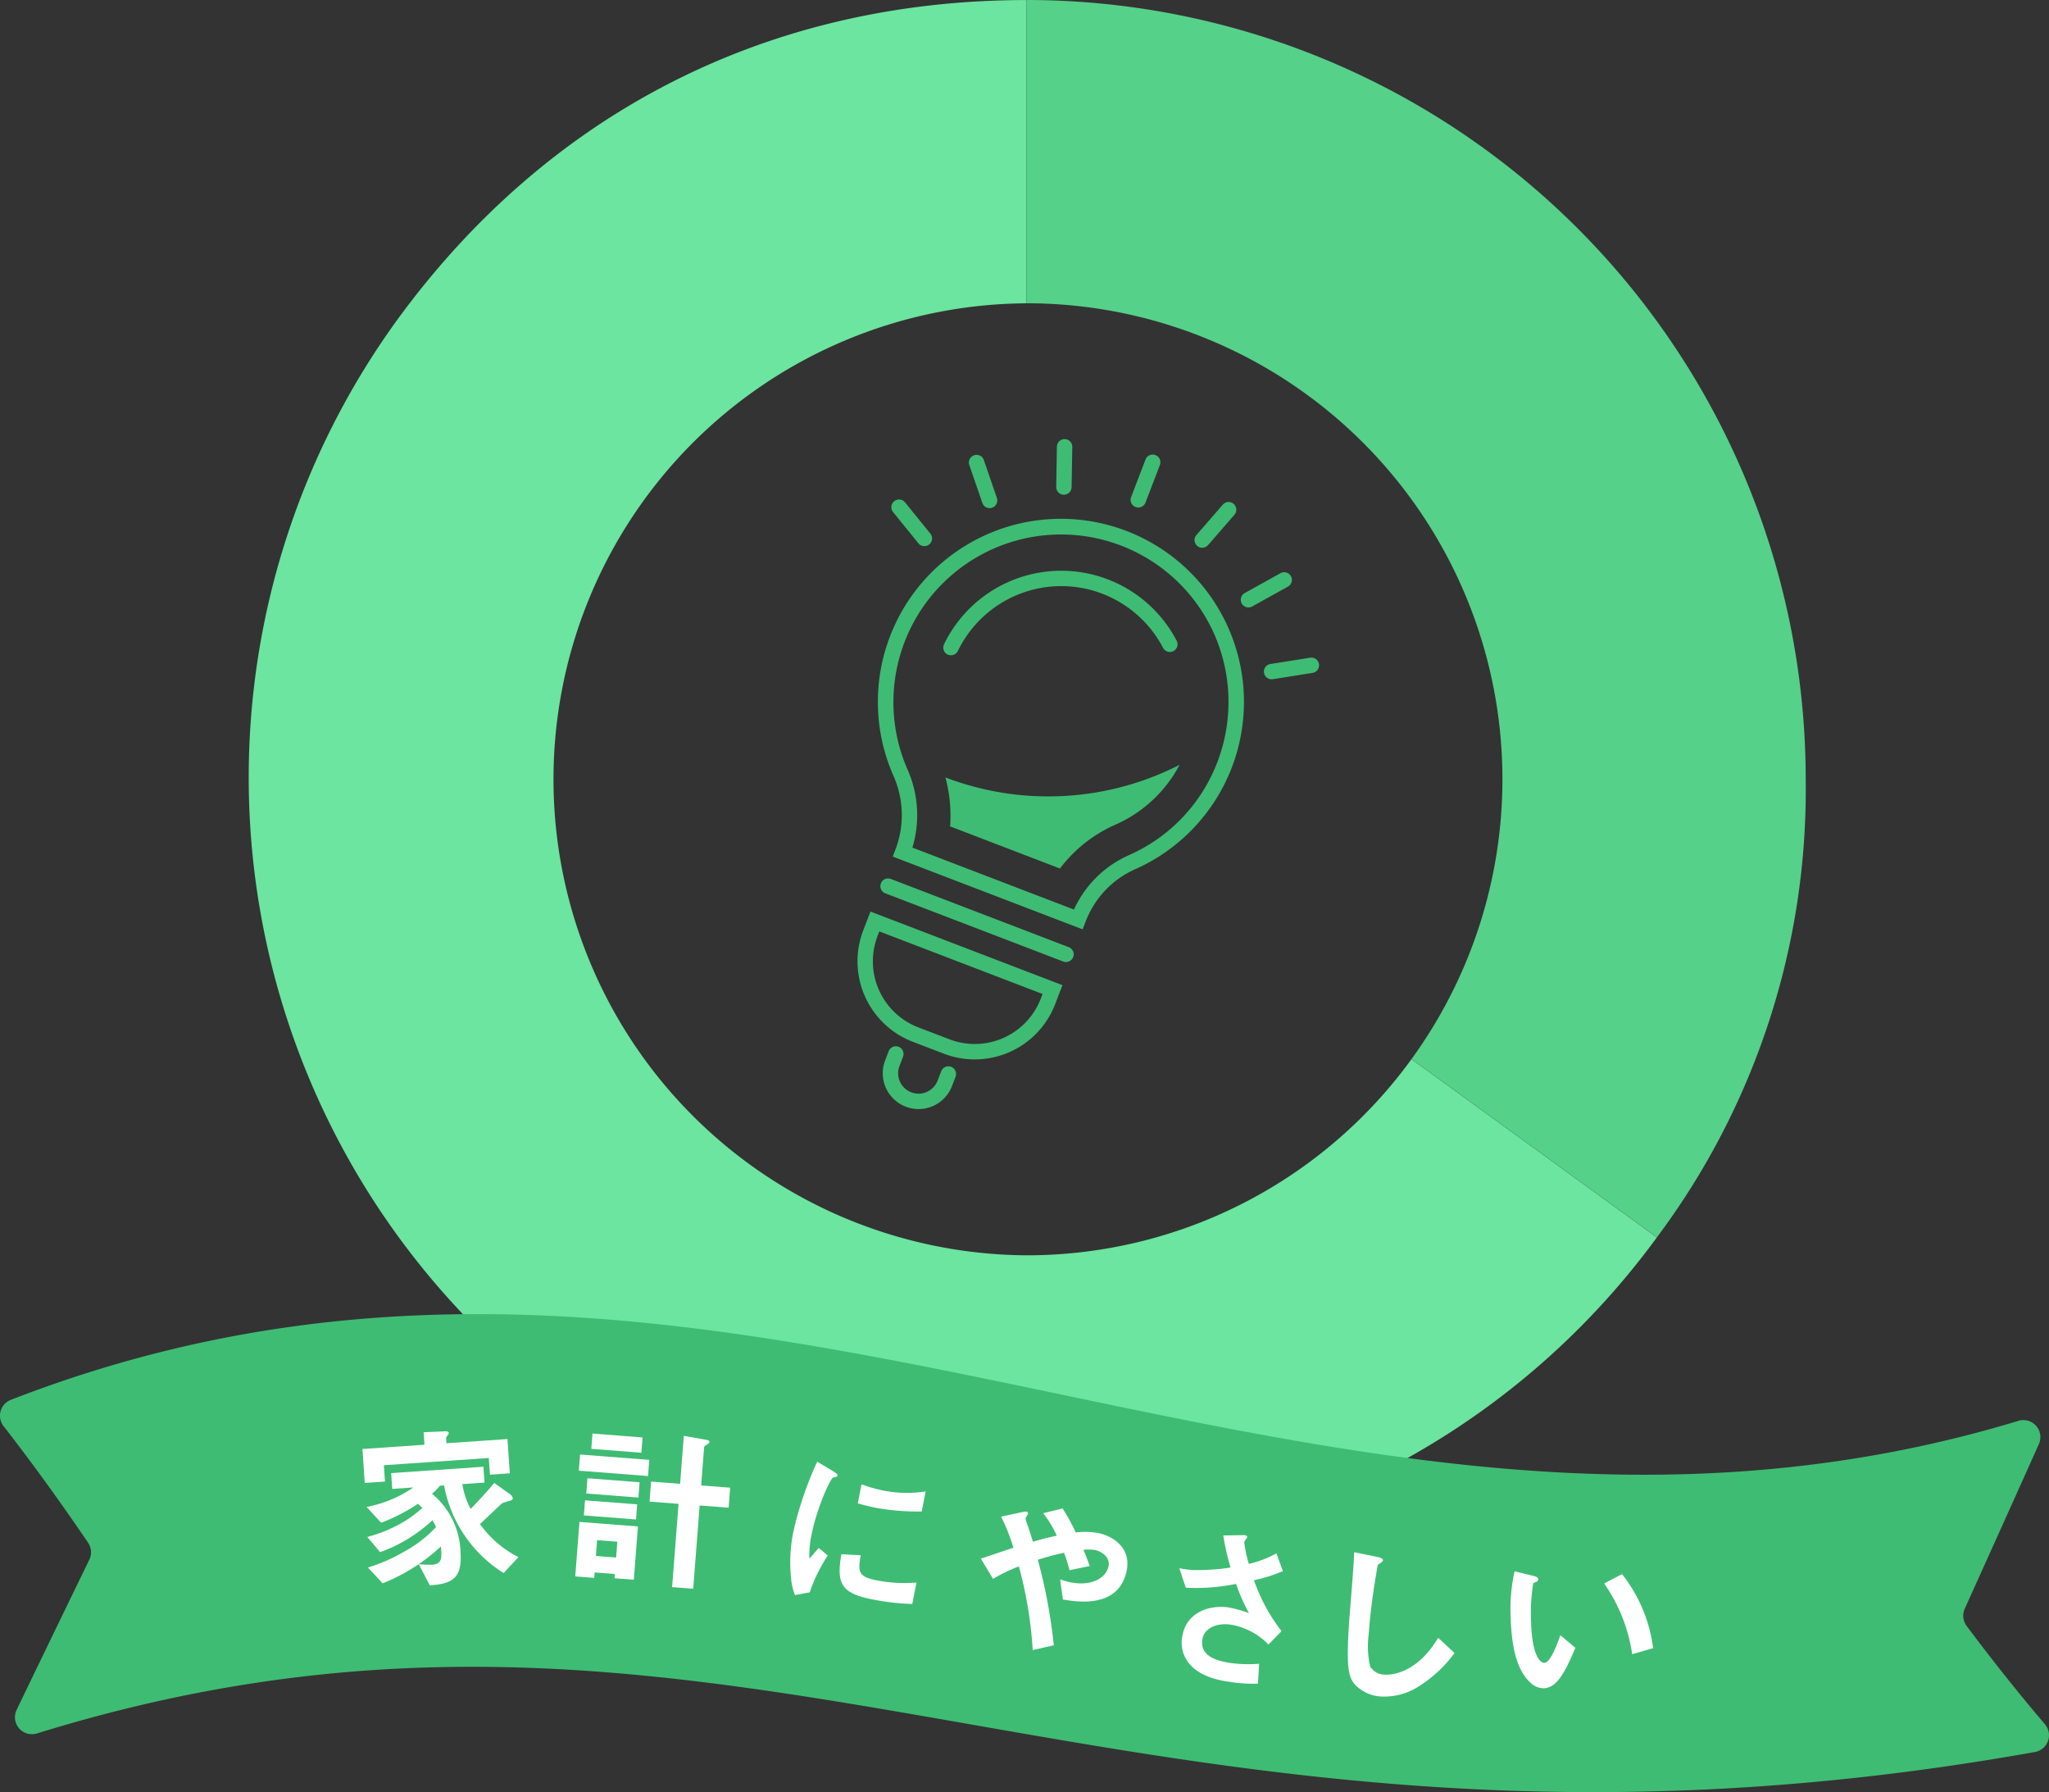 <svg xmlns="http://www.w3.org/2000/svg" width="233.143" height="203.874" viewBox="0 0 233.143 203.874">
  <rect x="0" y="0" width="233.143" height="203.874" fill="#333333" stroke="none"/>
  <g id="グループ_203" data-name="グループ 203" transform="translate(-240.857 -555)">
    <g id="グループ_170" data-name="グループ 170" transform="translate(-1697.254 -1178.933)">
      <g id="グループ_168" data-name="グループ 168" transform="translate(1966.254 1733.933)">
        <path id="パス_107" data-name="パス 107" d="M2054.912,1876.738a54.151,54.151,0,0,1,0-108.3h0v-34.5c-29.377,0-54.455,12.777-71.723,36.545a88.655,88.655,0,0,0,143.446,104.22l-27.917-20.283A54.073,54.073,0,0,1,2054.912,1876.738Z" transform="translate(-1966.254 -1733.933)" fill="#6be59f"/>
        <path id="パス_108" data-name="パス 108" d="M2269,1733.933v34.5a54.15,54.15,0,0,1,43.807,85.978l27.917,20.283a84.944,84.944,0,0,0,16.932-52.11A88.655,88.655,0,0,0,2269,1733.933Z" transform="translate(-2180.339 -1733.933)" fill="#55d18a"/>
      </g>
      <path id="パス_23" data-name="パス 23" d="M858.868,316.147H835.741V315.2a11,11,0,0,0-3.274-7.721,20.822,20.822,0,1,1,29.5.182,10.654,10.654,0,0,0-3.092,7.536Zm-21.4-1.751h19.678a12.386,12.386,0,0,1,3.585-7.977,18.934,18.934,0,0,0,5.645-13.544,19.138,19.138,0,0,0-6.061-13.945,19.069,19.069,0,0,0-26.6,27.316,12.818,12.818,0,0,1,3.749,8.151Zm-3.177-22.74a13.06,13.06,0,0,1,21.645-8.695.875.875,0,1,0,1.157-1.312h0a14.811,14.811,0,0,0-24.546,9.865.876.876,0,0,0,.8.945h.073a.875.875,0,0,0,.866-.8ZM859,319.479a.876.876,0,0,0-.875-.876H836.486a.876.876,0,1,0-.072,1.751h21.708a.874.874,0,0,0,.873-.875ZM849.21,335H845.4a9.8,9.8,0,0,1-9.787-9.786v-2.319H859v2.319A9.8,9.8,0,0,1,849.208,335ZM837.36,324.642v.569a8.044,8.044,0,0,0,8.036,8.034h3.814a8.044,8.044,0,0,0,8.036-8.034v-.569Zm14.017,13.466v-1.135a.875.875,0,0,0-1.751,0v1.135a2.322,2.322,0,1,1-4.645,0v-1.124a.875.875,0,1,0-1.75,0v1.124a4.073,4.073,0,1,0,8.146,0Zm2.61-27.5a15.973,15.973,0,0,1,4.073-6.879,15.152,15.152,0,0,0,4.413-9A32.834,32.834,0,0,1,838.116,305.6a16.715,16.715,0,0,1,2.49,5.006Zm-5.809-42.343v-4.576a.875.875,0,1,0-1.751,0v4.576a.875.875,0,0,0,1.751,0Zm-9,2.49a.874.874,0,0,0,.524-1.12v0l-1.565-4.3a.875.875,0,0,0-1.645.6l1.565,4.3a.875.875,0,0,0,.823.577.887.887,0,0,0,.3-.053Zm-7.084,4.3a.876.876,0,0,0,.108-1.234l-2.943-3.512a.874.874,0,0,0-1.337,1.125l2.943,3.512a.872.872,0,0,0,1.229.111l0,0Zm-5.183,6.461a.875.875,0,0,0-.32-1.195h0l-3.963-2.289a.875.875,0,1,0-.876,1.515l3.964,2.289a.861.861,0,0,0,.436.117.874.874,0,0,0,.754-.439Zm29.644-11.28,1.565-4.3a.875.875,0,1,0-1.645-.6l-1.565,4.3a.876.876,0,0,0,.523,1.122.918.918,0,0,0,.3.054.875.875,0,0,0,.817-.583Zm7.19,4.712,2.943-3.512a.874.874,0,1,0-1.3-1.167c-.012.013-.024.028-.035.042l-2.943,3.511a.874.874,0,0,0,1.3,1.168Zm5.15,6.889,3.964-2.289a.874.874,0,1,0-.874-1.515h0l-3.965,2.289a.874.874,0,0,0,.438,1.633.865.865,0,0,0,.436-.123Z" transform="matrix(0.934, 0.358, -0.358, 0.934, 1372.29, 1236.9)" fill="#3ebc73"/>
    </g>
    <g id="グループ_202" data-name="グループ 202" transform="translate(-15.143 -645.505)">
      <g id="グループ_200" data-name="グループ 200" transform="translate(256 1350)">
        <g id="グループ_199" data-name="グループ 199" transform="translate(0 0)">
          <path id="パス_117" data-name="パス 117" d="M1414.55,2159.413l.022.027a1.935,1.935,0,0,1-1.131,3.164c-103.576,18.5-147.443-26.849-227.332-2.113a1.931,1.931,0,0,1-2.321-2.678l.053-.111q.508-1.058,1.017-2.113,3.611-7.477,7.2-14.86a1.939,1.939,0,0,0-.14-1.935q-4-5.89-8.091-11.279-.523-.689-1.048-1.368l-.479-.617a1.934,1.934,0,0,1,.837-2.992c82.177-31.9,147.62,26.844,228.42,2.395a1.931,1.931,0,0,1,2.332,2.634l-.08.179q-.468,1.044-.934,2.088-3.721,8.281-7.423,16.47a1.937,1.937,0,0,0,.214,1.956q3.836,5.13,7.752,9.817Q1413.985,2158.748,1414.55,2159.413Z" transform="translate(-1181.896 -2112.789)" fill="#3ebc73"/>
        </g>
      </g>
      <g id="グループ_201" data-name="グループ 201" transform="translate(297.239 1363.332)">
        <path id="パス_118" data-name="パス 118" d="M1258.115,2137.673l-.13-1.9-11.943.822.128,1.859-2.3.158-.266-3.861,7.062-.485-.1-1.421,2.345-.1c.12-.009.5-.035.514.166a.475.475,0,0,1-.121.29.522.522,0,0,0-.177.354l.037.541,6.942-.478.268,3.9Zm1.555,11.188a14.936,14.936,0,0,1-6.776-9.965l-.48.033a4.75,4.75,0,0,1-.9.906,8.939,8.939,0,0,1,3.252,6.671c.208,3.02-1.02,3.587-3.5,3.758l-1.251-2.406a14.055,14.055,0,0,0,1.531.056c1.161-.08,1.089-.819.983-2.078a20.049,20.049,0,0,1-3.015,2.338,20.723,20.723,0,0,1-3.611,1.856l-1.671-1.793a19.019,19.019,0,0,0,3.924-1.7,14.481,14.481,0,0,0,3.821-2.9,5.088,5.088,0,0,0-.415-.775,17.242,17.242,0,0,1-5.942,3.624l-1.465-1.729a15.674,15.674,0,0,0,3.134-1.18,13.054,13.054,0,0,0,3.13-2.124c-.152-.151-.345-.339-.495-.469a20.829,20.829,0,0,1-4.193,2.157l-1.651-1.8a13.77,13.77,0,0,0,5.315-2.214l-2.4.166-.124-1.8,10.5-.722.124,1.8-2.521.173a9.028,9.028,0,0,0,.938,2.831c.883-.906,1.893-2,2.691-2.959l1.775,1.265a.764.764,0,0,1,.333.459c.01.14-.106.208-.183.254a9.311,9.311,0,0,0-1.042.333s-2.114,1.994-2.511,2.364a12.165,12.165,0,0,0,4.379,3.759Z" transform="translate(-1243.604 -2132.738)" fill="#fff"/>
        <path id="パス_119" data-name="パス 119" d="M1284.308,2149.58l.037-.48-2.3-.178-.048.619-2.158-.166.479-6.2,6.655.514-.469,6.056Zm-4.061-12.235.143-1.839,7.873.609-.142,1.839Zm.572,5.09.133-1.719,5.935.459-.133,1.719Zm.273-2.491.134-1.738,5.935.458-.134,1.738Zm.573-5.083.134-1.739,5.7.44-.134,1.74Zm2.963,10.562-2.3-.177-.138,1.8,2.3.178Zm9.366-4.121-.733,9.472-2.4-.185.733-9.473-3.3-.254.177-2.278,3.3.255.422-5.456,2.617.463c.119.029.315.084.3.244-.011.14-.2.226-.283.28-.145.069-.313.157-.328.336l-.333,4.317,3.3.256-.176,2.277Z" transform="translate(-1255.624 -2132.865)" fill="#fff"/>
        <path id="パス_120" data-name="パス 120" d="M1318.659,2152.775l-1.674.307a6.151,6.151,0,0,1-.424-1.7,17.462,17.462,0,0,1,.2-5.334,35.494,35.494,0,0,1,1.053-3.818,39.406,39.406,0,0,1,1.7-4.325l1.865,1.12c.126.086.473.3.442.455a.236.236,0,0,1-.133.157c-.043.013-.318.061-.362.073-.329.119-1.872,3.515-2.453,6.487a10.991,10.991,0,0,0-.251,2.751c.316-.367.473-.541,1.056-1.224l1.038.857A17.814,17.814,0,0,0,1318.659,2152.775Zm7.156.807c-3.581-.7-4.14-1.811-3.55-5.148l2.2.124c-.345,1.873-.252,2.443,1.735,2.832a16.356,16.356,0,0,0,4.606.267l-.477,2.439A27.373,27.373,0,0,1,1325.815,2153.582Zm.4-10.421c-.158-.031-1.063-.209-2.086-.511l.423-2.165a17.575,17.575,0,0,0,2.477.708,14.013,14.013,0,0,0,4.822.1l-.446,2.282A26.912,26.912,0,0,1,1326.218,2143.161Z" transform="translate(-1267.765 -2134.453)" fill="#fff"/>
        <path id="パス_121" data-name="パス 121" d="M1358.23,2156.227l-.319-2.292a8.562,8.562,0,0,0,1.2.341c2.36.472,4.042-.48,4.314-1.837.215-1.081-.906-1.713-1.535-1.84a5.278,5.278,0,0,0-1.325-.02c.2.429.414,1,.716,1.841l-2.3.48a15.206,15.206,0,0,0-.625-1.985,28.528,28.528,0,0,0-2.981.793,60.493,60.493,0,0,1,1.818,9.729l-2.4.544a45.966,45.966,0,0,0-1.575-9.517,19.293,19.293,0,0,0-2.941,1.416l-1.381-2.3c.307-.1.656-.216,3.7-1.243a21.269,21.269,0,0,0-1.4-3.531l2.265-.489c.255-.05.861-.216.791.138-.019.1-.256.46-.275.559a3.052,3.052,0,0,0,.157.542c.1.225.472,1.423.685,2.1,1.172-.338,1.817-.5,2.713-.684a11.632,11.632,0,0,0-1.554-2.56l2.215-.539a21.85,21.85,0,0,1,1.5,2.733,8.752,8.752,0,0,1,2.5.05c1.868.374,3.795,1.781,3.3,4.258C1364.616,2157.319,1359.771,2156.495,1358.23,2156.227Z" transform="translate(-1278.528 -2137.095)" fill="#fff"/>
        <path id="パス_122" data-name="パス 122" d="M1392.829,2162.859a7.718,7.718,0,0,0-4.331-2.269c-1.59-.21-3.026.408-3.2,1.76-.2,1.531,1.048,2.324,3.374,2.63a15.091,15.091,0,0,0,3.1.065l-.138,2.267a16.693,16.693,0,0,1-3.168-.2c-1.153-.152-3.843-.608-5-2.58a3.672,3.672,0,0,1-.469-2.427c.38-2.882,3.045-3.765,5.23-3.476a13.333,13.333,0,0,1,2.38.658,21.983,21.983,0,0,1-1.462-3.327,22.991,22.991,0,0,1-5.719.438l-.738-2.22a10.015,10.015,0,0,0,1.57.207,24.948,24.948,0,0,0,4.263-.285,27.751,27.751,0,0,1-.832-3.648l2.046-.034c.142,0,.714-.047.68.211-.013.1-.323.463-.339.582a14.032,14.032,0,0,0,.522,2.475,11.794,11.794,0,0,0,3.132-1.2l.745,2.02a18.374,18.374,0,0,1-3.292,1.041,20.16,20.16,0,0,0,3.138,5.793Z" transform="translate(-1289.739 -2138.602)" fill="#fff"/>
        <path id="パス_123" data-name="パス 123" d="M1419.263,2168.7a7.256,7.256,0,0,1-4.06,1.041,4.463,4.463,0,0,1-2.86-1.2c-.891-.877-1.15-1.918-.86-6.72.074-1.22.593-7.153.614-8.5l2.638.542c.477.088.648.24.641.36-.009.16-.259.3-.594.546a75.615,75.615,0,0,0-1.044,7.969,10.567,10.567,0,0,0,.166,3.565,1.935,1.935,0,0,0,1.711.946c1.119.067,3.844-.471,6.036-4.194l1.863,1.739A14.962,14.962,0,0,1,1419.263,2168.7Z" transform="translate(-1299.251 -2139.569)" fill="#fff"/>
        <path id="パス_124" data-name="パス 124" d="M1442.862,2169.878a2.189,2.189,0,0,1-1.5-.615c-1.444-1.322-2.155-3.647-2.27-7.456a19.522,19.522,0,0,1,.445-5.229l2.223.535c.141.035.465.125.473.367.007.22-.232.308-.569.438a20.848,20.848,0,0,0-.247,4.481c.118,3.909,1.1,4.6,1.5,4.589.721-.021,1.479-2.171,1.831-3.144l1.708,1.434C1445.425,2167.675,1444.486,2169.829,1442.862,2169.878Zm10.055-3.872a18.638,18.638,0,0,0-3.19-8.048l2.034-1.065a17.045,17.045,0,0,1,3.542,8.419Z" transform="translate(-1308.441 -2140.646)" fill="#fff"/>
      </g>
    </g>
  </g>
</svg>

